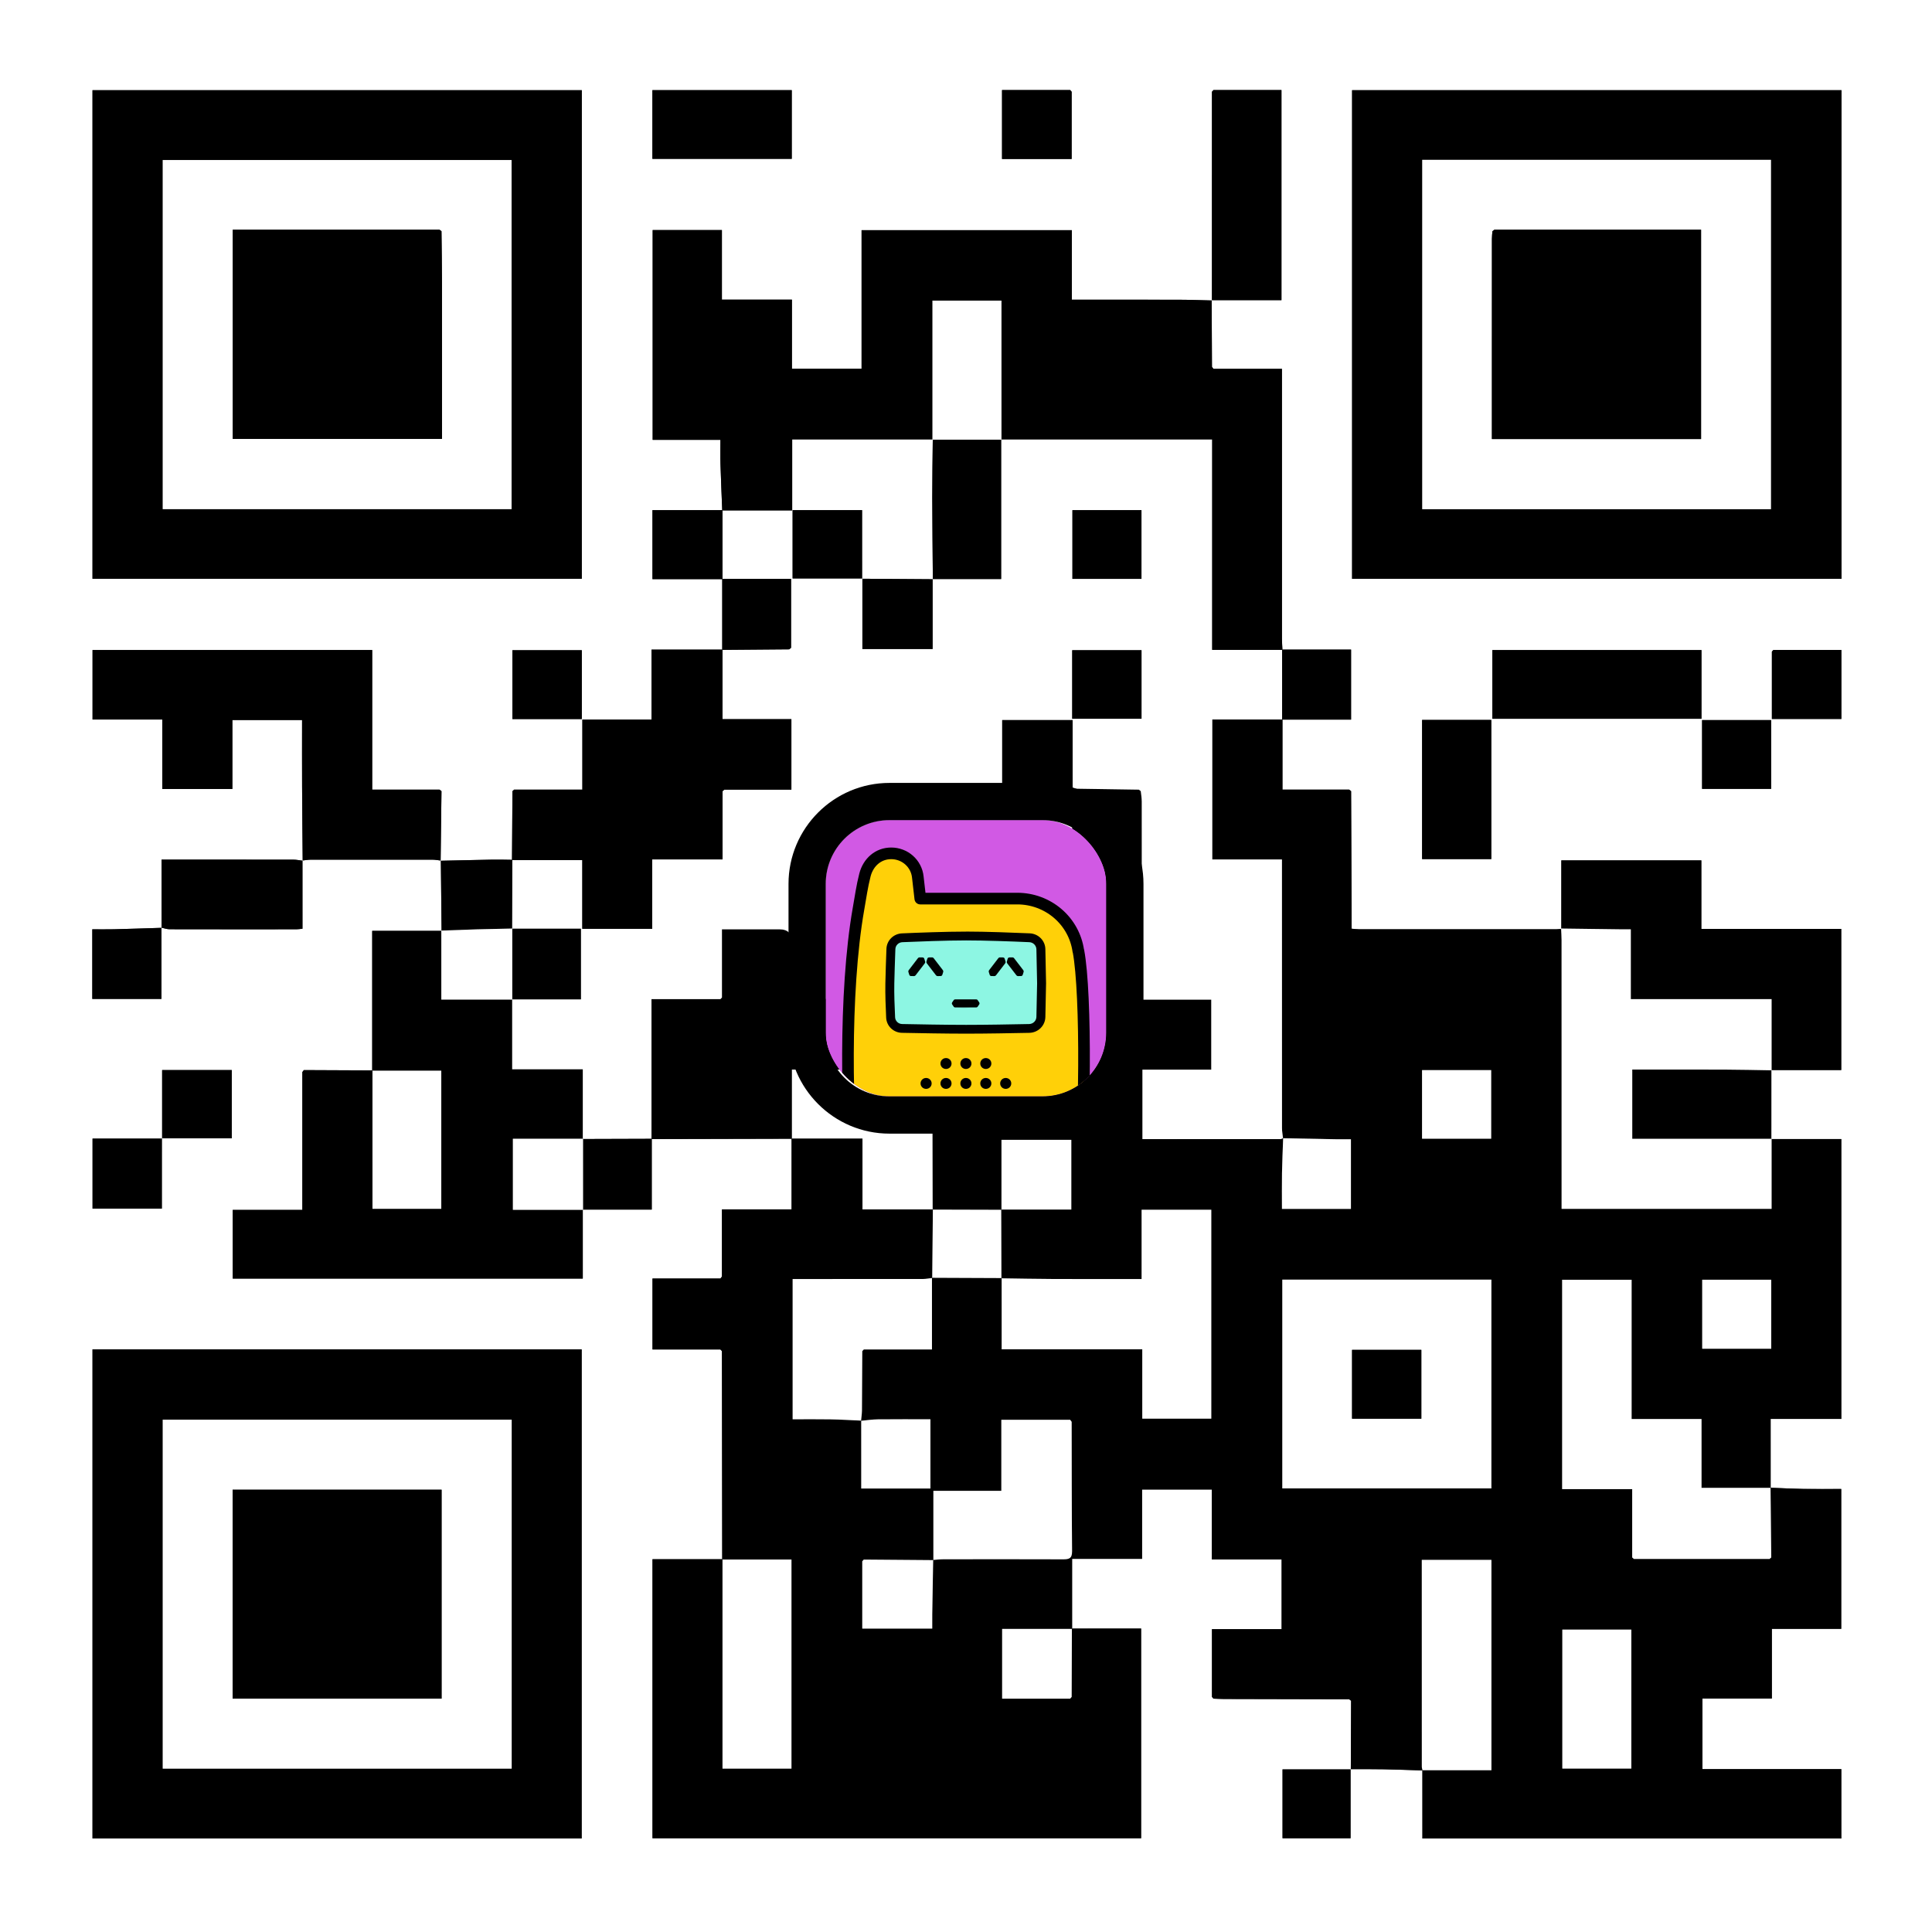 <?xml version="1.0" encoding="UTF-8"?><svg id="Layer_2" xmlns="http://www.w3.org/2000/svg" xmlns:xlink="http://www.w3.org/1999/xlink" viewBox="0 0 500 500"><rect x="0" y="0" width="500" height="500" fill="#333333" stroke="none"/><defs><style>.cls-1{fill:none;}.cls-2{fill:#fff;}.cls-3{fill:#8df6e3;}.cls-4{fill:#d159e4;}.cls-5{fill:#dfdfdf;}.cls-6{fill:#202020;}.cls-7{isolation:isolate;opacity:.1;}.cls-8{clip-path:url(#clippath-3);}.cls-9{clip-path:url(#clippath-2);}.cls-10{fill:#ffd008;stroke:#000;stroke-linejoin:round;stroke-width:3.011px;}</style><clipPath id="clippath"><rect class="cls-1" x="213.703" y="212.253" width="72.594" height="71.494" rx="16.499" ry="16.499"/></clipPath><clipPath id="clippath-2"><rect class="cls-1" x="213.703" y="212.253" width="72.594" height="71.494" rx="16.499" ry="16.499"/></clipPath><clipPath id="clippath-3"><rect class="cls-1" x="213.703" y="212.252" width="72.594" height="71.494" rx="16.499" ry="16.499"/></clipPath><clipPath id="clippath-4"><rect class="cls-1" x="213.703" y="212.253" width="72.594" height="71.494" rx="16.499" ry="16.499"/></clipPath></defs><g id="Layer_3"><path class="cls-2" d="m500,500H0C0,333.333,0,166.667,0,0c166.667,0,333.333,0,500,0v500Zm-41.043-331.793c-.131.148-.263.296-.394.443v17.419h17.983v-17.862h-17.589Zm-272.043-18.392c-.001,6.124-.001,12.248-.002,18.372l.068-.068h-18.369v18.111h-17.897v18.13c-6.043,0-11.856,0-17.67 0-.14.131-.28.262-.42.393-.039,5.947-.078,11.894-.118,17.841,0,0,.07-.071.07-.071-1.712-.018-3.425-.075-5.136-.046-4.47.076-8.94.191-13.41.29.075-6.007.15-12.014.225-18.021-.171-.129-.341-.258-.512-.387h-17.422v-36.137H23.951v17.986h18.047v17.973h18.139v-17.841h18.04c0,5.813-.021,11.488.006,17.163.03,6.419.103,12.837.15,19.247-.801-.094-1.602-.267-2.404-.27-6.664-.022-13.327-.012-19.991-.012h-14.122c0,6.024,0,11.833.013,17.658-4.146.126-8.292.269-12.439.37-1.85.045-3.701.008-5.503.008v18.011h17.889v-18.439c.693.142,1.385.407,2.079.409,10.949.026,21.898.02,32.847.013.457-0.0.913-.079,1.577-.139v-17.658c.722-.077,1.444-.222,2.166-.223,10.496-.015,20.991-.015,31.487.001.718.001,1.436.153,2.165.225.063,6.069.125,12.138.188,18.208h-17.956v36.176l.065-.067c-5.92-.027-11.84-.053-17.76-.08-.129.171-.258.341-.386.512v35.674h-18.015v17.762h90.59c0-6.027,0-11.937 0-17.846h17.849v-18.322s-.067.064-.067.064c12.116-.028,24.232-.055,36.349-.083l-.093-.067v18.35h-18.022v17.373c-.129.172-.258.344-.387.516h-17.588v18.367h17.578c.132.14.264.281.396.421.024,17.978.048,35.956.072,53.934l.071-.071h-18.117v72.207h126.455v-54.262c-6.089,0-12.003,0-17.915.004l.049.083v-18.131h18.105v-17.945h18.059v18.097h18.067v18.042h-18.028v17.539c.131.149.262.297.393.446.898.031,1.795.086,2.693.088,10.803.029,21.606.051,32.408.074.172.129.344.258.516.387-.026,5.921-.052,11.841-.072,17.766h-17.675v17.816h17.602v-17.886c2.874.009,5.749-.018,8.622.036,3.341.064,6.68.199,10.02.303l-.043-.049v17.659h108.411v-17.956h-35.943v-18.273h17.966v-18.034h17.955v-36.194c-3.361,0-6.563.041-9.763-.012-2.846-.047-5.689-.2-8.534-.306l.027.016v-17.828h18.29v-72.428c-6.13,0-12.121,0-18.112 0.0.002-5.952.004-11.904.005-17.857h18.088v-36.527h-36.208v-17.738h-36.231v17.716c-.407.041-.815.117-1.222.117-17.052.006-34.104.007-51.156-0-.557-0-1.114-.086-1.895-.15,0-.978.003-1.865-0-2.752-.044-10.951-.089-21.901-.134-32.852-.171-.129-.341-.258-.512-.387h-17.252c0-6.343,0-12.249-0-18.154l-.082.031h17.835v-18.121h-17.838l.076.075c-.043-.985-.122-1.97-.122-2.955-.007-22.247-.005-44.494-.005-66.74v-3.032c-6.077,0-11.9,0-17.723,0-.129-.172-.258-.344-.387-.516-.025-5.754-.05-11.508-.079-17.266h18.065V23.301c-5.946,0-11.768,0-17.591,0-.131.148-.263.296-.394.443-.001,18.006-.003,36.012-.004,54.018-2.79-.066-5.58-.182-8.37-.19-9.219-.024-18.438-.009-27.889-.009v-17.995h-54.416v35.864h-18.026v-17.881h-18.123v-18.01h-17.918v54.291h17.54c0,2.203-.05,4.249.011,6.291.119,3.989.3,7.976.455,11.963l.062-.063h-18.122v17.855h18.122l-.063-.064Zm90.035-126.514h-17.625v17.848h18.017v-17.402c-.131-.149-.262-.297-.393-.446ZM41.962,294.669h-18.011v18.115h17.933c0-6.189,0-12.189.008-18.182h18.088v-17.669h-18.017v17.736Zm-18.021,54.556v126.562h126.595v-126.562H23.941ZM476.578,23.342h-126.658v126.454h126.658V23.342ZM23.938,149.79h126.63V23.346H23.938v126.444Zm362.288,36.228h54.11v-17.781h-54.11v17.781Zm-18.186,36.309h17.904v-36.012h-17.904v36.012ZM168.839,41.107h36.067v-17.774h-36.067v17.774Zm-36.228,144.983h17.958v-17.811h-17.958v17.811Zm307.889,18.066h17.87v-17.796h-17.87v17.796Z"/><path d="m368.164,458.192c-3.34-.104-6.679-.24-10.02-.303-2.873-.055-5.748-.027-8.622-.036l.067.065c.026-5.921.052-11.841.078-17.762-.172-.129-.344-.258-.516-.387-10.803-.024-21.606-.045-32.408-.074-.898-.002-1.796-.058-2.693-.088-.131-.149-.262-.297-.393-.446v-17.539h18.028v-18.042h-18.067v-18.097h-18.059v17.945h-18.105c0,6.182,0,12.156.001,18.133-6.046.002-12.092.002-18.104.002v18.045h17.597l.394-.443c.02-5.898.04-11.795.061-17.693h17.917v54.262h-126.455v-72.207c6.009,0,12.063,0,18.117 0-0,18.068-0,36.136-0,54.192h17.85v-54.12h-17.922c-.024-17.978-.048-35.956-.072-53.934-.132-.14-.264-.281-.396-.421h-17.578v-18.367h17.588c.129-.172.258-.344.387-.516v-17.373h18.022c0-6.246,0-12.298.004-18.347,6.049.003,12.094.003,18.346.003v18.339c6.215,0,12.219,0,18.221.001-.059,5.922-.117,11.843-.175,17.763-.799.088-1.598.253-2.398.254-10.376.017-20.751.011-31.127.011h-2.598v36.299c3.33,0,6.523-.044,9.714.014,2.678.049,5.354.217,8.035.329.004,5.876.004,11.757.004,17.572h17.905v-17.915c-4.625,0-9.132-.031-13.637.018-1.441.016-2.879.246-4.318.378.082-.885.227-1.769.235-2.654.045-5.129.058-10.259.081-15.389.132-.14.264-.281.396-.421h17.641c0-6.455,0-12.508.004-18.558,6.015.027,12.026.051,18.037.074v18.447h36.389v17.94h17.862v-54.063h-18.036v17.929c-7.742,0-15.225.021-22.708-.008-4.524-.018-9.048-.114-13.574-.173-.018-5.931-.035-11.864-.051-17.797h18.142v-18.049h-18.077v18.114c-5.937-.017-11.874-.034-17.81-.051-.028-11.833-.058-23.666-.076-35.498-0-.144.142-.289.212-.439.784-.105,1.573-.289,2.362-.291,10.178-.019,20.356-.008,30.534-.021.953-.001,1.905-.123,2.941-.195v-17.444c-.131-.14-.263-.281-.394-.421h-17.848v-18.109h-17.713c-.048.51-.119.906-.119,1.303-.006,11.104-.01,22.207.008,33.311.001.642.187,1.284.286,1.925-.878-.121-1.756-.344-2.634-.347-8.95-.026-17.9-.016-26.85-.016h-7.126v17.898c-12.116.028-24.232.055-36.349.083 0-11.982 0-23.964 0-36.213h17.837c.132-.14.264-.279.396-.418v-17.649c5.176,0,10.02-0,14.864 0q3.29 0,3.29,3.316c0,4.912 0,9.824 0,14.688h18.161v-35.455c.131-.157.261-.314.392-.471.902-.038,1.803-.109,2.705-.109,16.135-.007,32.269-.041,48.404.039,2.105.01,2.861-.47,2.818-2.722-.101-5.246.107-10.498.189-15.747-0,0-.057.052-.057.052,5.715.088,11.431.176,17.146.264.16.13.321.261.481.391.089.886.253,1.772.254,2.658.016,16.152.011,32.303.011,48.455v2.849h17.973v18.115h-17.809v17.979c12.025,0,23.885.002,35.746-.011.226-0.0.452-.168.675-.256-.107,3.02-.252,6.037-.303,9.056-.052,3.084-.012,6.17-.012,9.271h17.854v-18.026c-1.403,0-2.625.018-3.847-.003-4.577-.081-9.153-.176-13.73-.266-.093-.88-.265-1.759-.266-2.639-.015-22.228-.012-44.456-.012-66.684v-2.821h-18.03v-36.222h18.166v18.154h17.252c.171.129.341.258.512.387.045,10.951.09,21.901.134,32.852.004.887 0,1.774 0,2.752.781.064,1.338.149,1.895.15,17.052.007,34.104.006,51.156 0.0.407-0.0.815-.076,1.222-.117,0,0-.064-.078-.064-.078.043.986.122,1.972.123,2.957.007,22.25.006,44.501.006,66.751 0.0.944 0,1.888 0,2.843h54.348v-18.139l-.067.07h18.112v72.428h-18.29c0,6.062,0,11.945.002,17.831-5.876.003-11.755.003-17.891.003v-17.807h-18.093v-36.041h-17.981v54.181h18.131v17.677l.443.394h35.1c.149-.131.297-.262.446-.393-.062-6.012-.124-12.023-.186-18.035,2.845.106,5.688.258,8.534.306,3.2.053,6.402.012,9.763.012v36.194h-17.955v18.034h-17.966v18.273h35.943v17.956h-108.411c0-5.864,0-11.762-.005-17.665,5.943-.006,11.892-.006,17.864-.006v-54.433h-18.023c0,17.962-.001,35.75.009,53.538 0.0.318.129.636.198.955Zm-145.012-54.132v17.422h18.11c0-1.344-.016-2.559.003-3.773.073-4.666.157-9.332.237-13.998.893-.063,1.785-.178,2.678-.179,10.276-.013,20.552-.026,30.828.012,1.498.006,2.46-.084,2.442-2.049-.101-11.178-.085-22.357-.108-33.536-.129-.172-.258-.344-.387-.516h-17.81v18.385h-17.586c0,6.138,0,12.035-.007,17.927-6.002-.047-12.003-.093-18.005-.14l-.394.443Zm108.706-18.861h54.109v-54.035h-54.109v54.035Zm72.468,36.539v35.97h17.859v-35.97h-17.859Zm54.072-90.549h-17.871v17.864h17.871v-17.864Zm-90.376-36.493h17.896v-17.752h-17.896v17.752Z"/><path class="cls-2" d="m186.441,258.573h-17.837c0,12.248,0,24.231-0,36.213-0-0.0.067-.064.067-.064-5.952.018-11.904.037-17.856.055v-18.021h-18.31v-18.135h17.818v-18.259h-17.812c.022-5.946.044-11.892.066-17.838l-.07.071h18.19v17.781h18.091v-17.964h18.212v-17.658c.149-.131.297-.263.446-.394,5.821 0,11.642 0,17.366 0v-18.242h-17.831v-17.998l-.068.068c5.778-.048,11.555-.095,17.333-.143.16-.13.32-.26.481-.391v-17.839h-17.812l.063.064c-0-5.952-0-11.903-0-17.855l-.062.063h18.103v-18.386c12.248,0,24.317,0,36.385-0-.047,5.008-.138,10.016-.13,15.023.011,7.061.095,14.122.147,21.182-6.105-.044-12.209-.086-18.316-.126-.003-5.901-.003-11.805-.003-17.761h-17.974v17.679h18.061v18.26h18.172v-18.11h17.732v-36.148h54.624v54.489h18.179l-.076-.075c.001,6.04.001,12.081.002,18.121,0,0,.082-.031.082-.031-6.006-0-12.011-0-18.166-0v36.222h18.03v2.821c0,22.228-.003,44.456.012,66.684.001.88.173,1.759.266,2.639 0,0,.04-.034.04-.034-.226.09-.451.258-.677.258-11.861.013-23.721.011-35.746.011v-17.979h17.809v-18.115h-17.973v-2.849c0-16.152.004-32.303-.011-48.455-.001-.886-.166-1.772-.254-2.658-.16-.13-.321-.261-.481-.391-5.715-.088-11.431-.176-17.151-.26-.005-5.937-.005-11.879-.005-17.736h-18.224v17.679h18.29c-.083,5.249-.29,10.501-.189,15.747.043,2.252-.713,2.733-2.818,2.722-16.134-.079-32.269-.045-48.404-.039-.902 0-1.803.071-2.705.109-.131.157-.261.314-.392.471v35.455h-18.161c0-4.864 0-9.776-0-14.688q-0-3.316-3.29-3.316c-4.844-0-9.688-0-14.864-0v17.649c-.132.139-.264.279-.396.418Zm108.97-126.544h-17.868v17.779h17.868v-17.779Zm-17.921,53.979h17.931v-17.732h-17.931v17.732Z"/><path d="m23.941,349.225h126.595v126.562H23.941v-126.562Zm18.17,108.502h90.314v-90.324H42.111v90.324Z"/><path d="m476.578,23.342v126.454h-126.658V23.342h126.658Zm-108.511,18.024v90.42h90.26V41.366h-90.26Z"/><path d="m23.938,149.79V23.346h126.63v126.444H23.938Zm108.46-18.013V41.418H42.11v90.359h90.288Z"/><path d="m331.894,168.191h-18.179v-54.489c-18.337,0-36.48,0-54.624-0.0 0-0.0.087.081.087.081v-35.982h-17.862v35.982l.086-.081h-36.385v18.386h-18.103c-.155-3.988-.336-7.975-.455-11.963-.061-2.043-.011-4.088-.011-6.291h-17.54v-54.291h17.918v18.01h18.123v17.881h18.026v-35.864h54.416v17.995c9.451,0,18.67-.015,27.889.009,2.79.007,5.58.123,8.368.187-.003-.003-.068-.073-.068-.073.025,5.754.05,11.508.075,17.261.129.172.258.344.387.516h17.723v3.032c0,22.247-.002,44.494.005,66.74 0.0.985.08,1.97.122,2.955Z"/><path d="m132.505,258.621v18.134h18.31v18.021l.078-.064h-18.16v18.39h18.163l-.073-.06v17.846H60.232v-17.762h18.015c0-12.045,0-23.86,0-35.674.129-.171.258-.341.386-.512,5.92.027,11.84.053,17.762.077.002,11.903.002,23.809.002,35.824h17.807v-35.754h-17.877v-36.176c6.117,0,12.036,0,17.956 0.0 0.0 0-.07-.077-.07-.077v17.855h18.363l-.072-.069Z"/><path d="m114.085,222.714c-.718-.082-1.436-.234-2.155-.235-10.496-.015-20.991-.015-31.487-.001-.722.001-1.444.145-2.172.217-.006-.005.068.063.068.063-.055-6.418-.128-12.837-.158-19.255-.027-5.675-.006-11.35-.006-17.163h-18.04v17.841h-18.139v-17.973h-18.047v-17.986h72.371v36.137h17.422c.171.129.341.258.512.387-.075,6.007-.15,12.014-.222,18.018.003-.003.051-.05.051-.05Z"/><path d="m186.981,168.119v17.998h17.831v18.242c-5.724,0-11.545,0-17.366-0-.149.131-.297.263-.446.394v17.658h-18.212v17.964h-18.091v-17.781h-18.19c.039-5.947.078-11.894.118-17.841.14-.131.28-.262.42-.393h17.67v-18.13h17.897v-18.111h18.369Z"/><path d="m404.074,240.382v-17.716h36.231v17.738h36.208v36.527h-18.088l.06.063v-18.417h-36.431v-18.071c-.834,0-1.804.01-2.773-.002-5.09-.063-10.18-.132-15.271-.199l.064.078Z"/><path d="m314.051,23.301h17.591v54.381c-6.102,0-12.083,0-18.062.002.002.002.068.072.07.075.004-18.003.005-36.009.007-54.015.131-.148.263-.296.394-.443Z"/><path class="cls-2" d="m204.952,294.703v-17.898h7.126c8.95,0,17.9-.01,26.85.016.878.003,1.756.226,2.631.344-.003-.003-.049-.05-.049-.05-.076.144-.217.289-.217.433.018,11.833.048,23.666.075,35.5-.001.001.064-.067.064-.067h-18.222v-18.339c-6.252,0-12.297,0-18.346-.003-.004-.002.089.065.089.065Z"/><path d="m386.226,186.018v-17.781h54.11v17.781h-54.11Z"/><path d="m368.04,222.327v-36.012h17.904v36.012h-17.904Z"/><path d="m168.839,41.107v-17.774h36.067v17.774h-36.067Z"/><path d="m458.425,276.931c-.002,5.952-.004,11.904-.005,17.857-0-0.0.067-.07.067-.07h-36.059v-17.913c8.069,0,16.029-.02,23.99.009,4.022.015,8.044.118,12.067.181l-.06-.063Z"/><path d="m41.814,240.111v-17.642h14.122c6.664,0,13.327-.01,19.991.012.802.003,1.603.176,2.408.274.004.004-.069-.065-.064-.059.006,5.836.006,11.667.006,17.664-.664.061-1.121.139-1.577.139-10.949.007-21.898.013-32.847-.013-.693-.002-1.386-.267-2.079-.409l.04.033Z"/><path d="m41.884,294.595v18.189h-17.933v-18.115h18.011l-.078-.074Z"/><path class="cls-2" d="m276.948,439.607h-17.597v-18.045c6.012,0,12.058,0,18.104-.002-.001-.002-.05-.085-.051-.087-.021,5.895-.042,11.793-.062,17.691l-.394.443Z"/><path d="m277.342,23.747v17.402h-18.017v-17.848c5.874,0,11.749,0,17.625,0,.131.149.262.297.393.446Z"/><path d="m132.576,222.523c-.022,5.946-.044,11.892-.066,17.838l.065-.053c-3.025.066-6.051.116-9.076.203-3.096.089-6.191.215-9.287.324,0,0,.07.077.07.077-.063-6.069-.125-12.138-.193-18.203-.005.005-.053.051-.057.054,4.467-.096,8.937-.211,13.407-.287,1.711-.029,3.424.028,5.136.046Z"/><path d="m41.774,240.078v18.439h-17.889v-18.011c1.802,0,3.653.038,5.503-.008,4.147-.102,8.292-.244,12.432-.379-.006-.008-.046-.041-.046-.041Z"/><path d="m186.977,132.024c0,5.952 0,11.903 0,17.855h-18.122v-17.855h18.122Z"/><path d="m150.815,294.776c5.952-.018,11.904-.036,17.856-.055v18.322h-17.849l.073.06c-.001-6.13-.002-12.26-.002-18.39,0,0-.078.064-.078.064Z"/><path d="m132.611,186.09v-17.811h17.958v17.811h-17.958Z"/><path d="m458.957,168.207h17.589v17.862h-17.983v-17.419c.131-.148.263-.296.394-.443Z"/><path d="m204.245,168.044c-5.778.048-11.555.095-17.333.143.001-6.124.001-12.248.002-18.372h17.812v17.839c-.16.13-.32.26-.481.391Z"/><path d="m331.82,186.237c-.001-6.04-.001-12.081-.002-18.121h17.838v18.121h-17.835Z"/><path d="m349.522,457.853v17.886h-17.602v-17.816c5.879,0,11.777,0,17.672-.002-.003-.002-.07-.068-.07-.068Z"/><path d="m41.962,294.669v-17.736h18.017v17.669c-6.009,0-12.049,0-18.091-.004-.004-.004.074.07.074.07Z"/><path d="m440.5,204.156v-17.796h17.87v17.796h-17.87Z"/><path class="cls-6" d="m458.957,168.207c-.131.148-.263.296-.394.443.131-.148.263-.296.394-.443Z"/><path class="cls-5" d="m186.838,330.358c-.129.172-.258.344-.387.516.129-.172.258-.344.387-.516Z"/><path class="cls-5" d="m186.441,349.241c.132.14.264.281.396.421-.132-.14-.264-.281-.396-.421Z"/><path class="cls-6" d="m277.342,23.747c-.131-.149-.262-.297-.393-.446.131.149.262.297.393.446Z"/><path class="cls-6" d="m349.666,204.746c-.171-.129-.341-.258-.512-.387.171.129.341.258.512.387Z"/><path class="cls-6" d="m133.045,204.36c-.14.131-.28.262-.42.393.14-.131.28-.262.42-.393Z"/><path class="cls-6" d="m114.256,204.746c-.171-.129-.341-.258-.512-.387.171.129.341.258.512.387Z"/><path class="cls-5" d="m314.044,95.463c-.129-.172-.258-.344-.387-.516.129.172.258.344.387.516Z"/><path class="cls-6" d="m313.657,439.161c.131.149.262.297.393.446-.131-.149-.262-.297-.393-.446Z"/><path class="cls-5" d="m349.151,439.77c.172.129.344.258.516.387-.172-.129-.344-.258-.516-.387Z"/><path class="cls-6" d="m78.633,276.941c-.129.171-.258.341-.386.512.129-.171.258-.341.386-.512Z"/><path class="cls-6" d="m314.051,23.301c-.131.148-.263.296-.394.443.131-.148.263-.296.394-.443Z"/><path class="cls-2" d="m458.485,276.994c-4.022-.063-8.044-.166-12.067-.181-7.961-.029-15.922-.009-23.99-.009v17.913h36.059v18.139h-54.348c0-.955,0-1.899-0-2.843-0-22.25.001-44.501-.006-66.751-0-.986-.08-1.972-.123-2.957,5.09.067,10.18.136,15.271.199.969.012,1.939.002,2.773.002v18.071h36.431v18.417Z"/><path class="cls-2" d="m331.859,385.2v-54.035h54.109v54.035h-54.109Zm18.053-18.044h17.929v-17.815h-17.929v17.815Z"/><path class="cls-2" d="m458.214,385.027c.062,6.012.124,12.023.186,18.035-.149.131-.297.262-.446.393h-35.1l-.443-.394v-17.677h-18.131v-54.181h17.981v36.041h18.093v17.807c6.135,0,12.014,0,17.891-.003-.002-.003-.03-.019-.03-.019Z"/><path class="cls-2" d="m259.166,330.826c4.524.061,9.048.158,13.573.175,7.483.029,14.966.008,22.708.008v-17.929h18.036v54.063h-17.862v-17.94h-36.389c0-6.305,0-12.376-.002-18.445-.002.002-.063.067-.063.067Z"/><path class="cls-2" d="m223.153,349.662c-.024,5.13-.036,10.259-.081,15.389-.008.885-.153,1.769-.235,2.654-0,0,.042-.049.042-.049-2.677-.116-5.353-.284-8.031-.333-3.191-.058-6.385-.014-9.714-.014v-36.299h2.598c10.376,0,20.751.006,31.127-.011.799-.001,1.598-.166,2.401-.25.004.004-.069-.069-.069-.069v18.562c-5.913,0-11.777,0-17.641 0-.132.14-.264.281-.396.421Z"/><path class="cls-2" d="m368.164,458.192c-.069-.318-.198-.636-.198-.955-.01-17.788-.009-35.576-.009-53.538h18.023v54.433c-5.973,0-11.921,0-17.864.006.005.006.048.054.048.054Z"/><path class="cls-2" d="m186.91,403.596h17.922v54.12h-17.85c0-18.056,0-36.124 0-54.192 0-0-.071.071-.071.071Z"/><path class="cls-2" d="m277.342,259.158v17.444c-1.036.072-1.989.193-2.941.195-10.178.014-20.356.002-30.534.021-.789.002-1.578.186-2.362.291.005.005.051.052.054.056-.097-.639-.282-1.28-.283-1.922-.018-11.104-.014-22.207-.008-33.311 0-.396.07-.792.119-1.303h17.713v18.109h17.848c.131.14.263.281.394.421Z"/><path class="cls-2" d="m277.342,367.96c.024,11.179.007,22.358.108,33.536.018,1.964-.944,2.054-2.442,2.049-10.276-.038-20.552-.024-30.828-.012-.893.001-1.785.117-2.678.179,0,0.0.056.05.056.05v-17.933h17.586v-18.385h17.81c.129.172.258.344.387.516Z"/><path class="cls-2" d="m404.327,421.739h17.859v35.97h-17.859v-35.97Z"/><path class="cls-2" d="m458.399,331.19v17.864h-17.871v-17.864h17.871Z"/><path class="cls-2" d="m259.179,313.096v-18.114h18.077v18.049h-18.142l.065.065Z"/><path class="cls-2" d="m241.502,403.713c-.08,4.666-.164,9.332-.237,13.998-.019,1.214-.003,2.428-.003,3.773h-18.11v-17.422c.131-.148.263-.296.394-.443,6.002.047,12.003.093,18.008.143.003.003-.053-.047-.053-.047Z"/><path class="cls-2" d="m332.045,294.571c4.577.09,9.153.184,13.73.266,1.222.022,2.444.003,3.847.003v18.026h-17.854c0-3.102-.041-6.187.012-9.271.051-3.019.197-6.036.303-9.056.002-.002-.037.032-.037.032Z"/><path class="cls-2" d="m368.023,294.697v-17.752h17.896v17.752h-17.896Z"/><path class="cls-2" d="m259.113,313.031c.016,5.933.033,11.866.051,17.797.002-.002.063-.067.065-.069-6.009-.025-12.021-.049-18.036-.076-.004-.004.069.069.065.065.054-5.925.112-11.846.171-17.768.001-.001-.064.067-.063.066,5.938.016,11.875.033,17.812.05,0,0-.065-.065-.065-.065Z"/><path class="cls-2" d="m222.837,367.705c1.439-.132,2.878-.362,4.318-.378,4.505-.05,9.012-.018,13.637-.018v17.915h-17.905c0-5.815,0-11.695-.004-17.572-.004.004-.046.053-.046.053Z"/><path class="cls-5" d="m277.342,259.158c-.131-.14-.263-.281-.394-.421.131.14.263.281.394.421Z"/><path class="cls-6" d="m223.153,349.662c.132-.14.264-.281.396-.421-.132.14-.264.281-.396.421Z"/><path class="cls-6" d="m223.153,223.054c.131-.157.261-.314.392-.471-.131.157-.261.314-.392.471Z"/><path class="cls-5" d="m186.441,258.573c.132-.14.264-.279.396-.418-.132.139-.264.279-.396.418Z"/><path class="cls-5" d="m277.342,367.96c-.129-.172-.258-.344-.387-.516.129.172.258.344.387.516Z"/><path class="cls-5" d="m422.41,403.06l.443.394-.443-.394Z"/><path class="cls-5" d="m457.954,403.455c.149-.131.297-.262.446-.393-.149.131-.297.262-.446.393Z"/><path class="cls-5" d="m223.547,403.617c-.131.148-.263.296-.394.443.131-.148.263-.296.394-.443Z"/><path class="cls-6" d="m294.75,204.359c.16.13.321.261.481.391-.16-.13-.321-.261-.481-.391Z"/><path class="cls-5" d="m276.948,439.607l.394-.443-.394.443Z"/><path d="m241.421,149.908c-.053-7.061-.137-14.122-.148-21.183-.008-5.008.083-10.016.13-15.023 0.0 0-.086.081-.086.081h17.862s-.087-.081-.087-.081v36.148c-5.934,0-11.833,0-17.733-.001-.001-.001.062.058.062.058Z"/><path d="m223.107,149.778c6.104.043,12.208.086,18.313.129.001.001-.062-.058-.061-.057.001,5.986.001,11.972.001,18.111h-18.172v-18.26l-.081.078Z"/><path d="m132.511,240.361h17.812v18.259h-17.818s.072.069.072.069c-0-6.127-0-12.254-0-18.381l-.065.053Z"/><path d="m277.66,204.043h-18.29v-17.679h18.224c0,5.857,0,11.799.005,17.736.005-.004.061-.057.061-.057Z"/><path d="m223.188,149.7h-18.061v-17.679h17.974c0,5.955,0,11.86.003,17.761.003-.003.084-.081.084-.081Z"/><path d="m295.412,132.029v17.779h-17.868v-17.779h17.868Z"/><path d="m277.491,186.008v-17.732h17.931v17.732h-17.931Z"/><path class="cls-6" d="m204.245,168.044c.16-.13.32-.26.481-.391-.16.13-.32.26-.481.391Z"/><path class="cls-5" d="m187,204.754c.149-.131.297-.263.446-.394-.149.131-.297.263-.446.394Z"/><path class="cls-2" d="m42.111,457.728v-90.324h90.314v90.324H42.111Zm72.17-18.124v-54.069h-54.079v54.069h54.079Z"/><path class="cls-2" d="m368.067,41.366h90.26v90.42h-90.26V41.366Zm18.687,18.087c-.172.129-.343.258-.515.387-.046.653-.131,1.306-.131,1.96-.007,16.797-.006,33.593-.005,50.39v1.432h54.133v-54.168c-17.938,0-35.71,0-53.481-0Z"/><path class="cls-2" d="m132.398,131.777H42.11V41.418h90.288v90.359Zm-18.142-71.937l-.512-.387h-53.507v54.132h54.152c0-13.665.011-27.168-.006-40.67-.005-4.359-.083-8.717-.128-13.076Z"/><path class="cls-2" d="m259.178,113.783h-17.862v-35.982h17.862v35.982Z"/><path class="cls-2" d="m96.327,277.088h17.877v35.754h-17.807c0-12.015,0-23.921-.002-35.824-.002.003-.068.07-.068.07Z"/><path class="cls-2" d="m150.892,294.712c.001,6.13.002,12.26.002,18.39h-18.163v-18.39h18.16Z"/><path class="cls-2" d="m132.576,240.308c0,6.127 0,12.254 0,18.381h-18.363v-17.855c3.096-.11,6.191-.235,9.287-.324,3.025-.087,6.05-.137,9.076-.203Z"/><path d="m349.912,367.156v-17.815h17.929v17.815h-17.929Z"/><path d="m114.281,439.603h-54.079v-54.069h54.079v54.069Z"/><path d="m386.754,59.453h53.481v54.168h-54.133v-1.432c-0-16.797-.002-33.593.005-50.39 0-.653.085-1.306.131-1.96.172-.129.343-.258.515-.387Z"/><path class="cls-6" d="m386.754,59.453c-.172.129-.343.258-.515.387.172-.129.343-.258.515-.387Z"/><path d="m114.256,59.84c.045,4.359.123,8.717.128,13.076.017,13.502.006,27.005.006,40.67h-54.152v-54.132h53.507c.171.129.341.258.512.387Z"/><path class="cls-6" d="m114.256,59.84c-.171-.129-.341-.258-.512-.387.171.129.341.258.512.387Z"/><g class="cls-9"><rect class="cls-4" x="213.703" y="212.253" width="72.594" height="71.494" rx="16.499" ry="16.499"/><g class="cls-8"><rect class="cls-4" x="213.703" y="212.252" width="72.594" height="71.494" rx="16.499" ry="16.499"/><path class="cls-10" d="m279.061,246.073c-.531-3.746-2.418-7.177-5.314-9.661-2.896-2.484-6.606-3.854-10.447-3.857h-25.131l-.644-5.611c-.178-1.676-.981-3.228-2.254-4.355-1.273-1.127-2.925-1.748-4.636-1.744-3.333,0-5.93,2.291-6.784,5.588-.736,2.843-1.172,5.93-1.669,8.744-3.838,21.785-3.054,55.11-1.155,69.508,1.127,7.739,2.554,13.497,10.487,13.497h5.272c2.239-0,4.387-.877,5.97-2.436,1.583-1.559,2.473-3.674,2.473-5.879v-10.663h9.478v10.467c0,2.258.911,4.424,2.532,6.021,1.621,1.597,3.82,2.494,6.113,2.494h5.073c7.935,0,9.36-5.758,10.487-13.497,1.969-9.862,2.316-47.521.178-58.613l-.031-.003Z"/><path class="cls-3" d="m250.031,266.368c-5.305,0-12.66-.135-16.567-.216-.766-.015-1.498-.315-2.049-.84-.551-.525-.879-1.236-.92-1.989-.139-2.96-.259-6.082-.204-8.831.049-2.507.154-5.366.239-7.888l.034-1.003c.021-.759.333-1.481.875-2.021.542-.54,1.271-.857,2.041-.886,4.755-.205,11.471-.456,16.47-.456h.031c5.005,0,11.721.243,16.471.456.78.036,1.517.363,2.062.914.545.551.856,1.286.871,2.055l.182,8.811-.181,8.702c-.012.785-.333,1.535-.895,2.091-.562.556-1.322.876-2.119.892-4.709.097-11.363.213-16.311.213l-.032-.003Z"/><path d="m249.979,243.379c4.984,0,11.682.245,16.422.456.486.025.944.23,1.281.574.338.344.53.802.539,1.281l.182,8.787-.181,8.68c-.007.49-.206.958-.557,1.306s-.824.548-1.322.558c-4.703.097-11.344.213-16.288.213h-.026c-5.297,0-12.638-.135-16.543-.216-.474-.004-.929-.187-1.271-.511-.341-.324-.544-.765-.565-1.232-.139-2.939-.259-6.035-.205-8.755.051-2.501.154-5.357.239-7.876l.036-.999c.012-.471.206-.92.542-1.256.336-.336.789-.533,1.268-.552,3.883-.167,11.178-.456,16.419-.456h.029m0-2.281h-.028c-5.167,0-12.206.268-16.519.456-1.06.046-2.063.484-2.809,1.227-.746.743-1.179,1.737-1.213,2.781-.097,2.769-.218,6.053-.275,8.907-.057,2.854.076,6.137.205,8.905.049,1.044.5,2.031,1.262,2.759.762.728,1.777,1.142,2.839,1.158,4.323.09,11.397.217,16.592.217h.026c5.095,0,12.007-.123,16.336-.213,1.096-.023,2.14-.464,2.913-1.23.773-.765,1.215-1.796,1.233-2.876l.181-8.727-.182-8.832c-.018-1.059-.446-2.071-1.195-2.83-.75-.759-1.765-1.208-2.839-1.256-4.334-.187-11.357-.456-16.519-.456l-.008.009Z"/><path d="m244.824,276.65c.793,0,1.436-.633,1.436-1.414,0-.781-.643-1.414-1.436-1.414-.793,0-1.436.633-1.436,1.414,0,.781.643,1.414,1.436,1.414Z"/><path d="m249.976,276.65c.793,0,1.436-.633,1.436-1.414,0-.781-.643-1.414-1.436-1.414-.793,0-1.436.633-1.436,1.414,0,.781.643,1.414,1.436,1.414Z"/><path d="m255.129,276.65c.793,0,1.436-.633,1.436-1.414,0-.781-.643-1.414-1.436-1.414s-1.436.633-1.436,1.414c0,.781.643,1.414,1.436,1.414Z"/><path d="m239.674,281.803c.793,0,1.436-.633,1.436-1.414s-.643-1.414-1.436-1.414c-.793,0-1.436.633-1.436,1.414s.643,1.414,1.436,1.414Z"/><path d="m244.824,281.803c.793,0,1.436-.633,1.436-1.414s-.643-1.414-1.436-1.414c-.793,0-1.436.633-1.436,1.414s.643,1.414,1.436,1.414Z"/><path d="m249.976,281.803c.793,0,1.436-.633,1.436-1.414s-.643-1.414-1.436-1.414c-.793,0-1.436.633-1.436,1.414s.643,1.414,1.436,1.414Z"/><path d="m255.129,281.803c.793,0,1.436-.633,1.436-1.414s-.643-1.414-1.436-1.414-1.436.633-1.436,1.414.643,1.414,1.436,1.414Z"/><path d="m260.279,281.803c.793,0,1.436-.633,1.436-1.414s-.643-1.414-1.436-1.414-1.436.633-1.436,1.414.643,1.414,1.436,1.414Z"/><path class="cls-7" d="m246.659,259.64c-.148.182-.129.383.056.51.74.492,1.664.765,2.663.765.592,0,1.239-.11,1.738-.273.185-.055.351-.182.351-.364v-1.294c0-.218-.129-.346-.37-.346h-3.309c-.185,0-.351.055-.462.201l-.666.801Z"/><path d="m246.436,259.961l.351.521c.111.18.259.24.443.24h5.38c.185,0,.333-.06.443-.24l.351-.521c.129-.2.129-.361,0-.561l-.351-.521c-.111-.18-.258-.24-.443-.24h-5.379c-.185,0-.333.06-.443.24l-.351.521c-.129.2-.129.38,0,.561"/><path d="m235.784,252.6l.691.012c.232.013.386-.083.515-.251l2.315-3.016c.129-.169.181-.342.105-.557l-.2-.651c-.081-.245-.218-.347-.479-.357l-.691-.012c-.232-.013-.386.083-.515.251l-2.314,3.015c-.129.169-.181.342-.105.557l.2.651c.081.245.234.359.479.357"/><path d="m243.407,252.6l-.691.012c-.232.013-.386-.083-.515-.251l-2.315-3.016c-.129-.169-.181-.342-.105-.557l.2-.651c.081-.245.218-.347.479-.357l.691-.012c.231-.013.386.083.515.251l2.314,3.015c.129.169.181.342.105.557l-.2.651c-.081.245-.234.359-.479.357"/><path d="m256.594,252.6l.691.012c.232.013.386-.083.515-.251l2.315-3.016c.129-.169.181-.342.105-.557l-.2-.651c-.081-.245-.218-.347-.479-.357l-.691-.012c-.231-.013-.386.083-.515.251l-2.314,3.015c-.129.169-.181.342-.105.557l.2.651c.081.245.234.359.479.357"/><path d="m264.216,252.6l-.691.012c-.232.013-.386-.083-.515-.251l-2.315-3.016c-.129-.169-.181-.342-.105-.557l.2-.651c.081-.245.218-.347.479-.357l.691-.012c.232-.013.386.083.515.251l2.314,3.015c.129.169.181.342.105.557l-.2.651c-.081.245-.234.359-.479.357"/></g></g><path d="m269.798,212.253c9.112,0,16.499,7.387,16.499,16.499v38.497c0,9.112-7.387,16.499-16.499,16.499h-39.597c-9.112,0-16.499-7.387-16.499-16.499v-38.497c0-9.112,7.387-16.499,16.499-16.499h39.597m0-9.636h-39.597c-14.411,0-26.134,11.724-26.134,26.135v38.497c0,14.411,11.724,26.135,26.134,26.135h39.597c14.411,0,26.134-11.724,26.134-26.135v-38.497c0-14.411-11.724-26.135-26.134-26.135h0Z"/></g></svg>